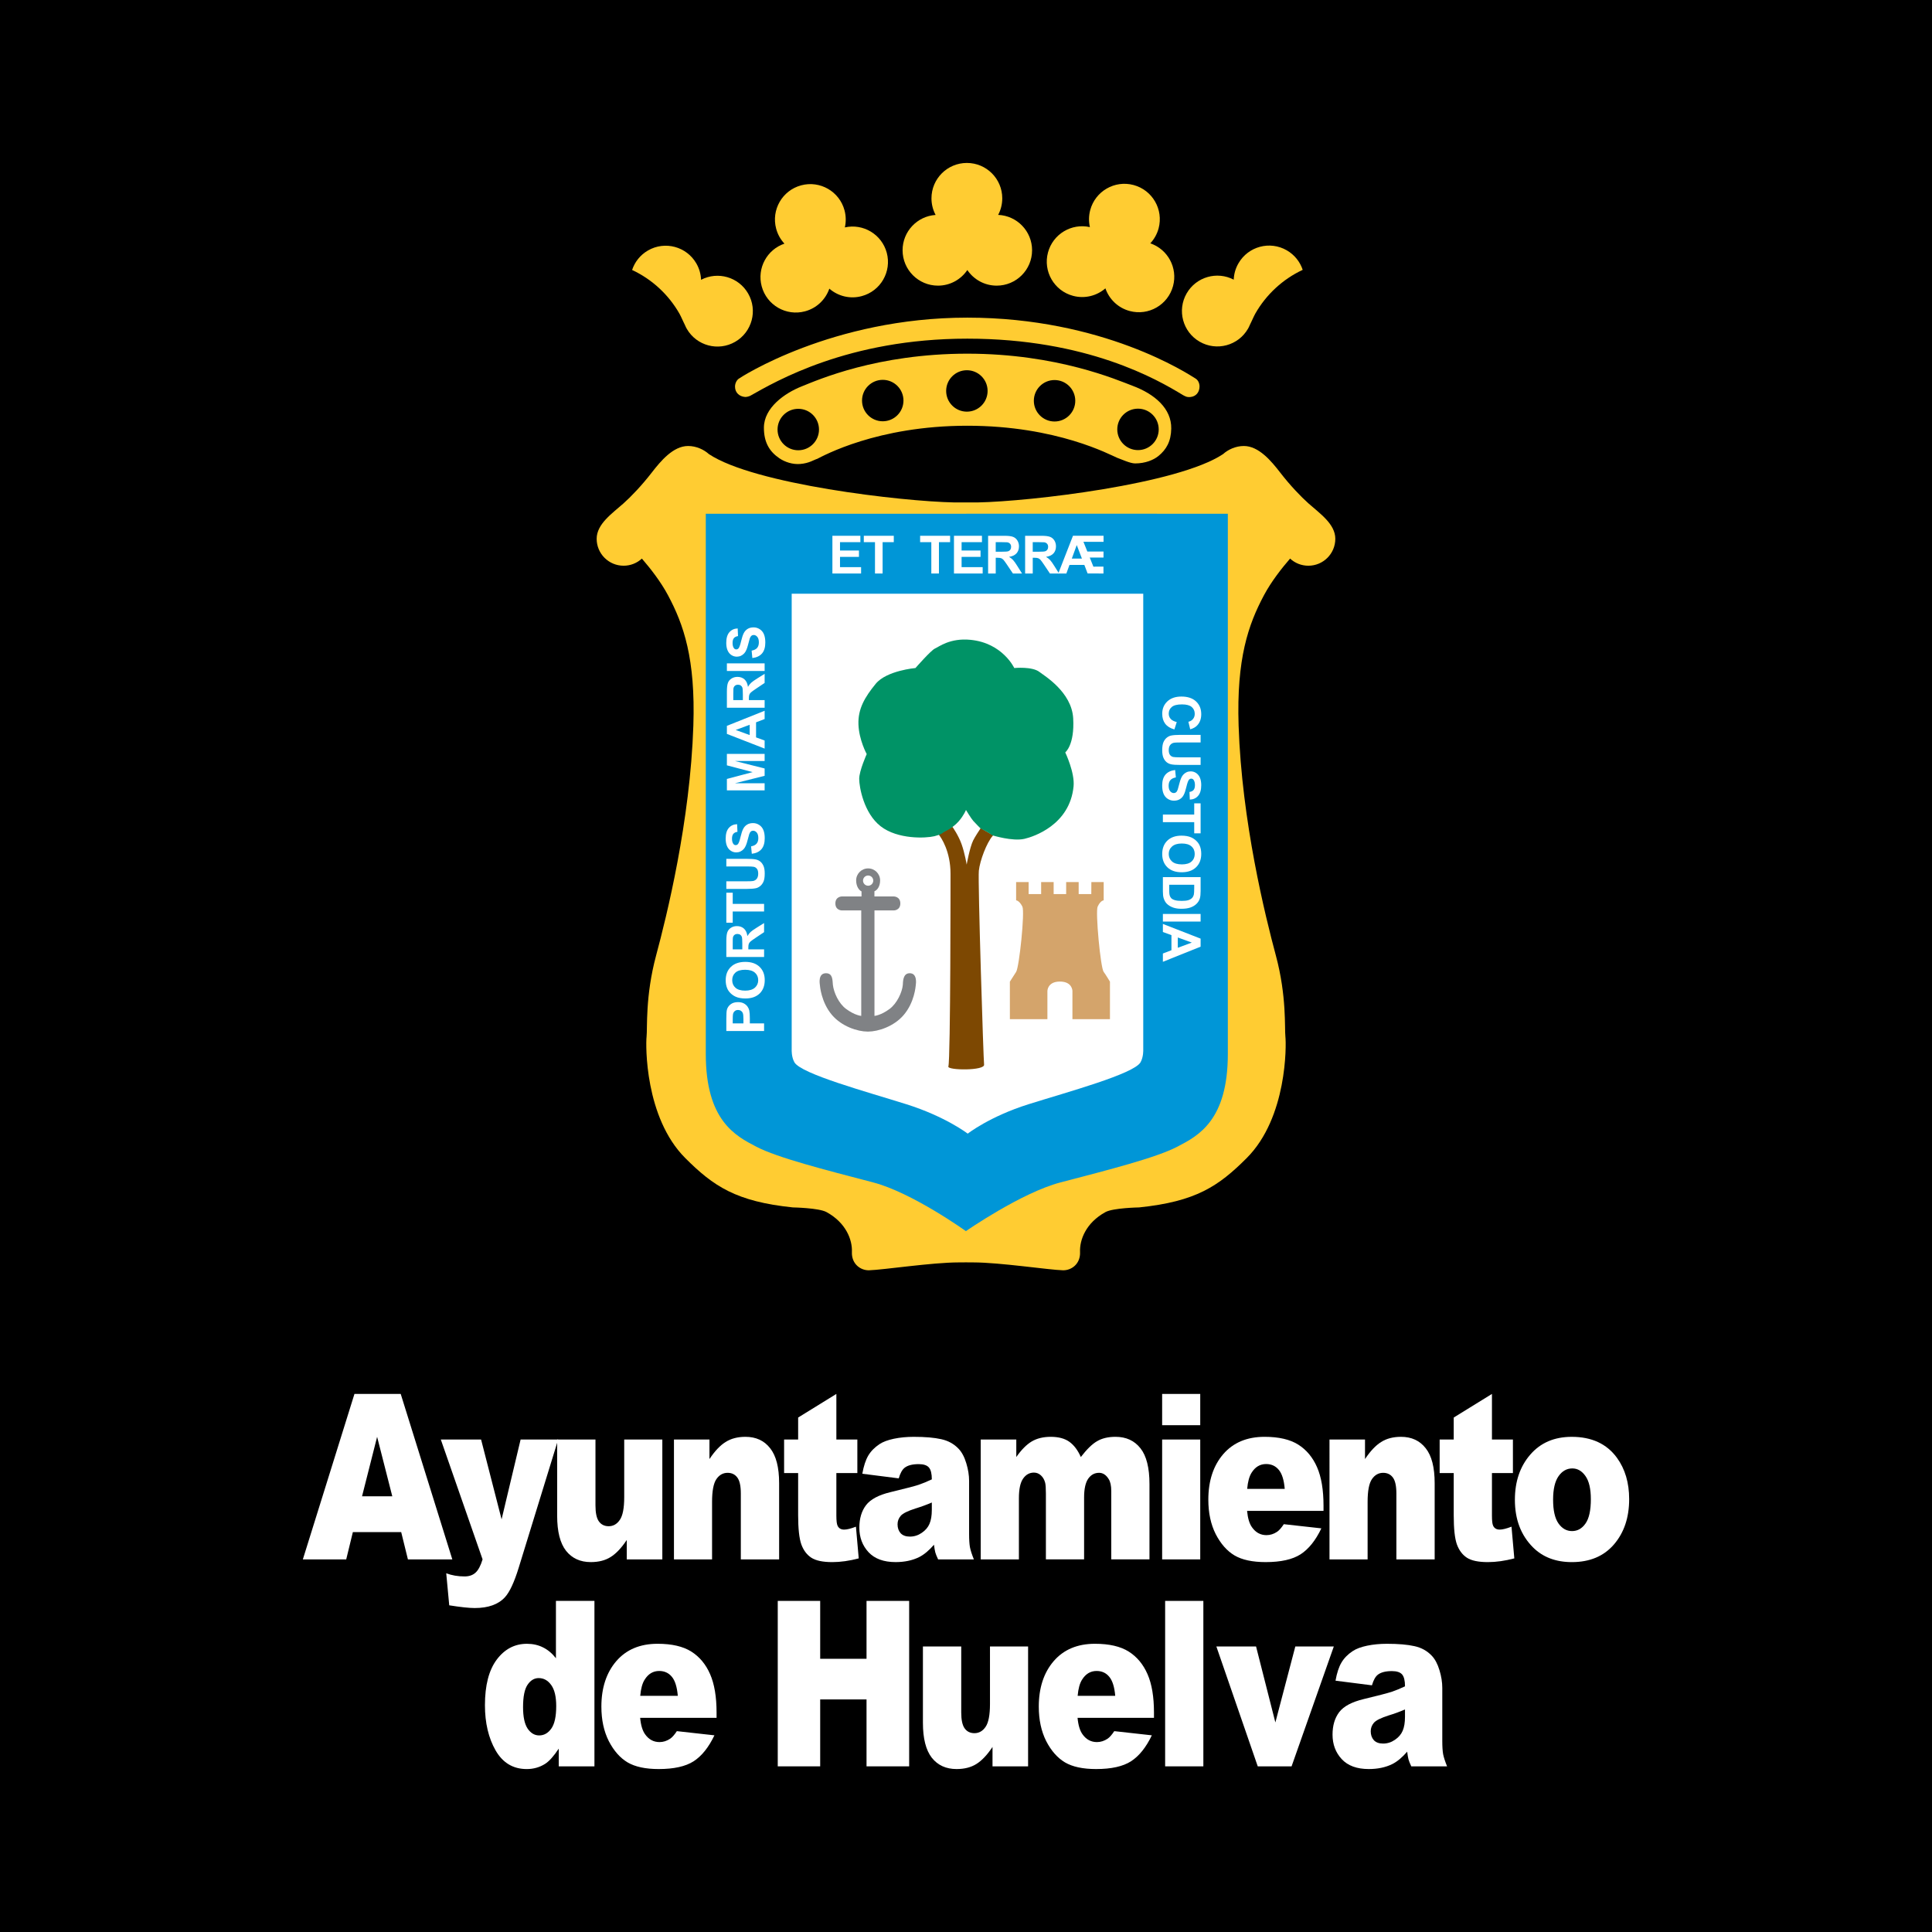 <?xml version="1.0" encoding="utf-8"?>
<!-- Generator: Adobe Illustrator 13.0.0, SVG Export Plug-In . SVG Version: 6.00 Build 14948)  -->
<!DOCTYPE svg PUBLIC "-//W3C//DTD SVG 1.0//EN" "http://www.w3.org/TR/2001/REC-SVG-20010904/DTD/svg10.dtd">
<svg version="1.0" id="Layer_1" xmlns="http://www.w3.org/2000/svg" xmlns:xlink="http://www.w3.org/1999/xlink" x="0px" y="0px"
	 width="192.756px" height="192.756px" viewBox="0 0 192.756 192.756" enable-background="new 0 0 192.756 192.756"
	 xml:space="preserve">
<g>
	<polygon fill-rule="evenodd" clip-rule="evenodd" points="0,0 192.756,0 192.756,192.756 0,192.756 0,0 	"/>
	<path fill-rule="evenodd" clip-rule="evenodd" fill="#FFCC32" d="M96.362,50.126l-1.15,0.002
		c-5.276-0.103-19.971-1.812-24.484-4.822c-0.481-0.436-1.241-0.809-2.076-0.809c-1.484,0-2.73,1.493-3.639,2.668
		c-0.999,1.292-2.075,2.407-2.809,3.061c-1.108,0.988-2.675,2.044-2.675,3.528c0,1.485,1.203,2.688,2.687,2.688
		c0.705,0,1.346-0.27,1.825-0.713c0.866,1.003,1.881,2.301,2.608,3.664c1.557,2.913,2.747,6.317,2.527,12.998
		c-0.314,9.572-2.667,19.034-3.717,22.939c-1.096,4.083-0.857,7.269-0.95,8.092c-0.094,0.824-0.191,8.067,3.862,12.121
		c2.814,2.814,5.071,4.334,10.73,4.921c0.028,0.002,2.591,0.046,3.36,0.466c1.954,1.069,2.585,2.774,2.534,3.979
		c-0.051,1.205,0.875,1.851,1.713,1.827c1.415-0.04,6.298-0.785,8.937-0.785c0.09,0,0.42-0.003,0.73-0.005
		c0.311,0.002,0.641,0.005,0.731,0.005c2.638,0,7.522,0.745,8.937,0.785c0.84,0.023,1.766-0.622,1.713-1.827
		c-0.049-1.204,0.58-2.909,2.537-3.979c0.768-0.42,3.332-0.464,3.359-0.466c5.658-0.587,7.914-2.106,10.729-4.921
		c4.055-4.054,3.957-11.297,3.863-12.121c-0.094-0.823,0.146-4.009-0.951-8.092c-1.049-3.906-3.402-13.367-3.717-22.939
		c-0.219-6.681,0.973-10.085,2.527-12.998c0.727-1.363,1.742-2.661,2.609-3.664c0.479,0.443,1.119,0.713,1.824,0.713
		c1.484,0,2.688-1.202,2.688-2.688c0-1.484-1.568-2.54-2.676-3.528c-0.734-0.654-1.811-1.769-2.809-3.061
		c-0.908-1.175-2.154-2.668-3.639-2.668c-0.836,0-1.594,0.373-2.076,0.809c-4.512,3.01-19.207,4.719-24.484,4.822L96.4,50.126
		H96.362L96.362,50.126z"/>
	<path fill-rule="evenodd" clip-rule="evenodd" fill="#FFCC32" d="M77.576,42.856c0,1.141,0.926,2.067,2.067,2.067
		c1.143,0,2.068-0.926,2.068-2.067c0-1.143-0.925-2.068-2.068-2.068C78.501,40.788,77.576,41.714,77.576,42.856L77.576,42.856z
		 M86.005,39.964c0,1.142,0.926,2.067,2.067,2.067c1.142,0,2.067-0.926,2.067-2.067c0-1.142-0.925-2.067-2.067-2.067
		C86.931,37.897,86.005,38.822,86.005,39.964L86.005,39.964L86.005,39.964z M94.398,39.004c0,1.142,0.926,2.067,2.067,2.067
		c1.143,0,2.068-0.926,2.068-2.067c0-1.142-0.925-2.066-2.068-2.066C95.324,36.938,94.398,37.862,94.398,39.004L94.398,39.004
		L94.398,39.004z M111.471,42.84c0,1.141,0.926,2.067,2.068,2.067c1.141,0,2.066-0.926,2.066-2.067c0-1.142-0.926-2.067-2.066-2.067
		C112.396,40.773,111.471,41.699,111.471,42.84L111.471,42.84L111.471,42.84z M103.146,39.986c0,1.141,0.926,2.067,2.066,2.067
		c1.143,0,2.068-0.926,2.068-2.067c0-1.143-0.926-2.069-2.068-2.069C104.072,37.917,103.146,38.843,103.146,39.986L103.146,39.986
		L103.146,39.986z M76.215,42.675c0.001-1.998,2.073-3.447,3.754-4.119c1.65-0.658,7.535-3.27,16.539-3.27
		c9,0,14.98,2.639,16.484,3.202c2.227,0.833,3.898,2.278,3.863,4.275c-0.02,1.261-0.479,2.084-1.281,2.735
		c-0.5,0.404-1.318,0.738-2.322,0.738c-0.492,0-1.318-0.393-1.799-0.564c-0.65-0.264-5.98-3.196-14.945-3.196
		c-9.003,0-14.398,3.022-14.983,3.308c-0.297,0.078-0.784,0.438-1.693,0.508c-0.75,0.058-1.507-0.185-2.085-0.576
		C76.784,45.055,76.214,44.153,76.215,42.675L76.215,42.675L76.215,42.675z"/>
	<path fill-rule="evenodd" clip-rule="evenodd" fill="#FFCC32" d="M63.065,26.935c0.263-0.792,0.806-1.496,1.585-1.946
		c1.688-0.975,3.849-0.396,4.824,1.293c0.298,0.516,0.451,1.077,0.471,1.634c1.668-0.874,3.745-0.282,4.694,1.364
		c0.976,1.688,0.396,3.849-1.292,4.823c-1.688,0.976-3.849,0.397-4.823-1.292c-0.03-0.05-0.057-0.101-0.083-0.152
		c-0.065-0.166-0.172-0.358-0.245-0.52c-0.262-0.565-0.335-0.724-0.405-0.84C66.709,29.399,65.056,27.866,63.065,26.935
		L63.065,26.935z"/>
	<path fill-rule="evenodd" clip-rule="evenodd" fill="#FFCC32" d="M129.971,26.922c-0.262-0.792-0.807-1.495-1.586-1.946
		c-1.689-0.975-3.85-0.396-4.822,1.293c-0.301,0.516-0.453,1.077-0.473,1.634c-1.668-0.874-3.744-0.282-4.695,1.364
		c-0.975,1.689-0.396,3.849,1.293,4.823c1.689,0.976,3.85,0.397,4.824-1.292c0.029-0.049,0.057-0.101,0.082-0.152
		c0.066-0.166,0.172-0.358,0.244-0.52c0.264-0.565,0.336-0.723,0.406-0.84C126.326,29.387,127.98,27.854,129.971,26.922
		L129.971,26.922z"/>
	<path fill-rule="evenodd" clip-rule="evenodd" fill="#FFCC32" d="M84.291,22.688c1.837-0.412,3.688,0.696,4.182,2.532
		c0.504,1.883-0.614,3.819-2.498,4.324c-1.178,0.317-2.375-0.002-3.232-0.746c-0.37,1.072-1.248,1.946-2.425,2.262
		c-1.884,0.506-3.821-0.612-4.325-2.496c-0.484-1.807,0.525-3.662,2.27-4.256c-0.382-0.409-0.672-0.915-0.826-1.494
		c-0.504-1.884,0.612-3.82,2.496-4.324c1.884-0.505,3.821,0.612,4.326,2.497C84.413,21.563,84.415,22.146,84.291,22.688
		L84.291,22.688z"/>
	<path fill-rule="evenodd" clip-rule="evenodd" fill="#FFCC32" d="M99.586,21.44c1.883,0.078,3.385,1.627,3.385,3.528
		c0,1.95-1.58,3.531-3.531,3.531c-1.219,0-2.294-0.618-2.929-1.558c-0.634,0.939-1.708,1.558-2.928,1.558
		c-1.951,0-3.532-1.581-3.532-3.531c0-1.871,1.456-3.402,3.295-3.523c-0.263-0.495-0.413-1.059-0.413-1.657
		c0-1.95,1.583-3.531,3.532-3.531c1.951,0,3.531,1.581,3.531,3.531C99.996,20.385,99.848,20.947,99.586,21.44L99.586,21.44z"/>
	<path fill-rule="evenodd" clip-rule="evenodd" fill="#FFCC32" d="M110.287,28.769c-0.857,0.743-2.055,1.062-3.232,0.746
		c-1.885-0.505-3.002-2.44-2.498-4.324c0.494-1.836,2.344-2.945,4.182-2.532c-0.123-0.544-0.121-1.125,0.033-1.702
		c0.504-1.884,2.441-3.002,4.324-2.498c1.885,0.506,3.002,2.442,2.498,4.326c-0.156,0.577-0.445,1.083-0.828,1.492
		c1.746,0.594,2.756,2.45,2.271,4.256c-0.506,1.884-2.441,3.002-4.326,2.497C111.535,30.715,110.656,29.84,110.287,28.769
		L110.287,28.769z"/>
	<path fill-rule="evenodd" clip-rule="evenodd" fill="#FFCC32" d="M73.333,38.576c0-0.299,0.133-0.609,0.359-0.783
		c0.16-0.122,9.311-6.102,22.816-6.102c13.546,0,22.039,5.616,22.792,6.091c0.209,0.131,0.377,0.423,0.377,0.776
		c0,0.55-0.334,1-0.912,1.052c-0.371,0.034-0.523-0.077-0.76-0.203c-2.531-1.544-9.551-5.619-21.498-5.619
		c-11.907,0-19.171,4.303-21.655,5.699c-0.162,0.08-0.398,0.127-0.518,0.118C73.752,39.561,73.333,39.161,73.333,38.576
		L73.333,38.576z"/>
	<path fill-rule="evenodd" clip-rule="evenodd" fill="#0096D7" d="M96.656,51.253l25.846,0.003v53.889
		c0,6.641-2.943,8.173-5.037,9.26c-2.119,1.104-6.811,2.297-11.672,3.568c-3.898,1.022-9.425,4.858-9.425,4.858
		s-5.343-3.836-9.243-4.858c-4.86-1.271-9.552-2.464-11.671-3.568c-2.094-1.087-5.038-2.619-5.038-9.26V51.256h25.901L96.656,51.253
		L96.656,51.253z"/>
	<polygon fill-rule="evenodd" clip-rule="evenodd" fill="#FFFFFF" points="76.287,78.853 72.522,78.853 72.522,77.716 75.09,77.033 
		72.522,76.358 72.522,75.217 76.287,75.217 76.287,75.924 73.324,75.924 76.287,76.671 76.287,77.403 73.324,78.147 76.287,78.147 
		76.287,78.853 	"/>
	<path fill-rule="evenodd" clip-rule="evenodd" fill="#FFFFFF" d="M76.287,70.911v0.827l-0.855,0.328v1.504l0.855,0.311v0.806
		l-3.765-1.466v-0.803L76.287,70.911L76.287,70.911z M74.797,72.311L73.4,72.829l1.397,0.508V72.311L74.797,72.311L74.797,72.311z"
		/>
	<path fill-rule="evenodd" clip-rule="evenodd" fill="#FFFFFF" d="M76.287,70.61h-3.765v-1.599c0-0.402,0.034-0.694,0.102-0.876
		c0.067-0.182,0.187-0.329,0.359-0.438c0.173-0.109,0.372-0.165,0.594-0.165c0.282,0,0.516,0.084,0.701,0.25
		c0.183,0.166,0.299,0.414,0.347,0.745c0.096-0.165,0.202-0.299,0.317-0.406c0.115-0.108,0.318-0.251,0.611-0.434l0.734-0.459v0.908
		l-0.819,0.55c-0.293,0.195-0.477,0.329-0.552,0.4c-0.078,0.072-0.13,0.149-0.157,0.23c-0.03,0.08-0.043,0.208-0.043,0.382v0.154
		h1.571V70.61L76.287,70.61z M74.115,69.851v-0.562c0-0.365-0.017-0.592-0.046-0.683c-0.032-0.091-0.085-0.162-0.16-0.213
		c-0.075-0.052-0.168-0.078-0.282-0.078c-0.126,0-0.229,0.035-0.306,0.104c-0.079,0.067-0.128,0.161-0.149,0.285
		c-0.008,0.062-0.012,0.246-0.012,0.555v0.593H74.115L74.115,69.851L74.115,69.851z"/>
	<polygon fill-rule="evenodd" clip-rule="evenodd" fill="#FFFFFF" points="76.287,66.944 72.522,66.944 72.522,66.184 
		76.287,66.184 76.287,66.944 	"/>
	<path fill-rule="evenodd" clip-rule="evenodd" fill="#FFFFFF" d="M75.062,65.653l-0.071-0.739c0.248-0.045,0.43-0.134,0.546-0.27
		c0.117-0.137,0.175-0.32,0.175-0.552c0-0.245-0.051-0.428-0.154-0.552c-0.104-0.124-0.226-0.187-0.364-0.187
		c-0.089,0-0.165,0.026-0.226,0.079c-0.064,0.053-0.119,0.143-0.165,0.273c-0.03,0.089-0.086,0.292-0.165,0.608
		c-0.101,0.407-0.225,0.693-0.373,0.857c-0.207,0.231-0.459,0.347-0.757,0.347c-0.191,0-0.371-0.054-0.537-0.162
		c-0.168-0.109-0.294-0.266-0.382-0.47c-0.087-0.206-0.131-0.452-0.131-0.741c0-0.474,0.104-0.828,0.311-1.066
		c0.208-0.24,0.483-0.366,0.831-0.378l0.032,0.761c-0.192,0.033-0.332,0.103-0.416,0.21c-0.085,0.107-0.128,0.267-0.128,0.48
		c0,0.222,0.045,0.395,0.136,0.519c0.058,0.081,0.136,0.121,0.234,0.121c0.09,0,0.165-0.037,0.229-0.112
		c0.08-0.097,0.165-0.329,0.251-0.698c0.087-0.371,0.178-0.643,0.271-0.819c0.093-0.179,0.221-0.316,0.383-0.417
		c0.162-0.101,0.361-0.151,0.6-0.151c0.215,0,0.418,0.06,0.605,0.18c0.188,0.119,0.33,0.289,0.421,0.508
		c0.09,0.22,0.137,0.492,0.137,0.819c0,0.476-0.11,0.841-0.33,1.096C75.805,65.451,75.483,65.603,75.062,65.653L75.062,65.653z"/>
	<path fill-rule="evenodd" clip-rule="evenodd" fill="#FFFFFF" d="M76.233,102.867h-3.767v-1.221c0-0.461,0.02-0.763,0.057-0.903
		c0.057-0.216,0.18-0.396,0.37-0.542c0.188-0.146,0.433-0.218,0.732-0.218c0.231,0,0.426,0.042,0.583,0.125
		c0.158,0.085,0.282,0.191,0.373,0.321c0.089,0.129,0.148,0.259,0.177,0.394c0.036,0.181,0.054,0.442,0.054,0.788v0.495h1.421
		V102.867L76.233,102.867z M73.104,102.106h1.068v-0.416c0-0.3-0.02-0.5-0.059-0.601c-0.039-0.101-0.101-0.18-0.186-0.236
		c-0.083-0.059-0.181-0.088-0.292-0.088c-0.137,0-0.249,0.041-0.338,0.121s-0.145,0.183-0.167,0.306
		c-0.017,0.091-0.025,0.273-0.025,0.547V102.106L73.104,102.106L73.104,102.106z"/>
	<path fill-rule="evenodd" clip-rule="evenodd" fill="#FFFFFF" d="M74.373,99.618c-0.384,0-0.706-0.057-0.966-0.172
		c-0.191-0.086-0.364-0.202-0.516-0.35c-0.152-0.148-0.266-0.312-0.338-0.488c-0.1-0.233-0.15-0.504-0.15-0.811
		c0-0.555,0.172-0.998,0.516-1.329c0.345-0.334,0.824-0.501,1.437-0.501c0.607,0,1.084,0.165,1.428,0.496s0.514,0.771,0.514,1.324
		c0,0.561-0.17,1.005-0.51,1.336C75.443,99.453,74.972,99.618,74.373,99.618L74.373,99.618z M74.348,98.835
		c0.425,0,0.749-0.099,0.969-0.295c0.219-0.197,0.33-0.446,0.33-0.75c0-0.303-0.109-0.551-0.326-0.745
		c-0.22-0.194-0.548-0.292-0.984-0.292c-0.432,0-0.754,0.095-0.966,0.285c-0.212,0.188-0.318,0.438-0.319,0.752
		c0,0.312,0.108,0.565,0.324,0.757C73.59,98.74,73.914,98.835,74.348,98.835L74.348,98.835L74.348,98.835z"/>
	<path fill-rule="evenodd" clip-rule="evenodd" fill="#FFFFFF" d="M76.233,95.477h-3.767v-1.599c0-0.403,0.035-0.694,0.103-0.876
		c0.067-0.184,0.187-0.33,0.36-0.439c0.173-0.11,0.371-0.165,0.594-0.165c0.282,0,0.516,0.084,0.701,0.249
		c0.184,0.166,0.299,0.415,0.347,0.745c0.097-0.165,0.202-0.3,0.315-0.406c0.116-0.108,0.319-0.253,0.613-0.434l0.734-0.459v0.908
		l-0.82,0.549c-0.292,0.195-0.477,0.329-0.552,0.4c-0.077,0.072-0.128,0.149-0.156,0.229c-0.03,0.082-0.043,0.209-0.043,0.383v0.154
		h1.572V95.477L76.233,95.477z M74.06,94.717v-0.562c0-0.364-0.016-0.593-0.046-0.683c-0.031-0.09-0.085-0.161-0.16-0.213
		c-0.075-0.051-0.169-0.077-0.282-0.077c-0.127,0-0.229,0.035-0.306,0.104c-0.079,0.066-0.128,0.161-0.148,0.284
		c-0.01,0.062-0.013,0.248-0.013,0.556v0.592H74.06L74.06,94.717L74.06,94.717z"/>
	<polygon fill-rule="evenodd" clip-rule="evenodd" fill="#FFFFFF" points="76.233,90.94 73.104,90.94 73.104,92.058 72.466,92.058 
		72.466,89.066 73.104,89.066 73.104,90.181 76.233,90.181 76.233,90.94 	"/>
	<path fill-rule="evenodd" clip-rule="evenodd" fill="#FFFFFF" d="M72.466,88.686v-0.76h2.041c0.323,0,0.533-0.009,0.628-0.028
		c0.154-0.033,0.278-0.11,0.373-0.231c0.092-0.124,0.139-0.291,0.139-0.503c0-0.216-0.044-0.378-0.131-0.488
		c-0.089-0.109-0.197-0.175-0.326-0.197s-0.342-0.034-0.641-0.034h-2.083v-0.76h1.979c0.451,0,0.771,0.02,0.958,0.062
		c0.187,0.041,0.343,0.117,0.472,0.229c0.129,0.109,0.231,0.257,0.309,0.442c0.075,0.184,0.112,0.425,0.112,0.724
		c0,0.359-0.041,0.632-0.123,0.819c-0.083,0.185-0.192,0.33-0.324,0.438c-0.133,0.108-0.272,0.18-0.418,0.214
		c-0.216,0.05-0.535,0.074-0.956,0.074H72.466L72.466,88.686z"/>
	<path fill-rule="evenodd" clip-rule="evenodd" fill="#FFFFFF" d="M75.008,85.182l-0.072-0.741c0.248-0.044,0.43-0.133,0.546-0.269
		c0.117-0.136,0.176-0.321,0.176-0.552c0-0.245-0.051-0.429-0.154-0.552c-0.105-0.125-0.227-0.187-0.366-0.187
		c-0.088,0-0.164,0.025-0.225,0.079c-0.064,0.051-0.118,0.143-0.165,0.272c-0.032,0.09-0.086,0.292-0.165,0.608
		c-0.101,0.408-0.226,0.694-0.373,0.858c-0.208,0.231-0.459,0.346-0.758,0.346c-0.191,0-0.371-0.053-0.537-0.161
		c-0.168-0.108-0.294-0.265-0.383-0.469c-0.087-0.206-0.131-0.453-0.131-0.743c0-0.472,0.104-0.827,0.311-1.064
		c0.208-0.24,0.484-0.366,0.83-0.378l0.033,0.761c-0.193,0.032-0.331,0.102-0.416,0.21c-0.085,0.106-0.128,0.267-0.128,0.479
		c0,0.221,0.045,0.394,0.136,0.519c0.058,0.08,0.136,0.121,0.234,0.121c0.088,0,0.165-0.037,0.229-0.112
		c0.08-0.097,0.164-0.329,0.251-0.699c0.087-0.37,0.178-0.644,0.272-0.819c0.092-0.178,0.22-0.316,0.382-0.416
		c0.162-0.102,0.361-0.152,0.599-0.152c0.217,0,0.419,0.06,0.607,0.18c0.188,0.12,0.328,0.29,0.42,0.509
		c0.091,0.218,0.136,0.492,0.136,0.819c0,0.476-0.109,0.841-0.328,1.096C75.75,84.979,75.429,85.132,75.008,85.182L75.008,85.182z"
		/>
	<path fill-rule="evenodd" clip-rule="evenodd" fill="#FFFFFF" d="M117.404,72.038l-0.234,0.736
		c-0.41-0.112-0.715-0.301-0.916-0.565c-0.199-0.262-0.299-0.595-0.299-0.999c0-0.5,0.172-0.912,0.512-1.233
		c0.344-0.322,0.811-0.482,1.402-0.482c0.625,0,1.113,0.161,1.459,0.484c0.346,0.324,0.52,0.75,0.52,1.277
		c0,0.461-0.135,0.834-0.408,1.122c-0.16,0.172-0.391,0.301-0.693,0.385l-0.18-0.751c0.197-0.045,0.35-0.139,0.463-0.281
		c0.113-0.14,0.17-0.311,0.17-0.513c0-0.279-0.1-0.506-0.301-0.68c-0.199-0.173-0.523-0.26-0.973-0.26
		c-0.477,0-0.816,0.086-1.016,0.256c-0.203,0.172-0.305,0.394-0.305,0.668c0,0.202,0.064,0.375,0.193,0.522
		C116.928,71.87,117.129,71.974,117.404,72.038L117.404,72.038z"/>
	<path fill-rule="evenodd" clip-rule="evenodd" fill="#FFFFFF" d="M119.785,73.317v0.76h-2.039c-0.324,0-0.535,0.009-0.629,0.029
		c-0.154,0.032-0.279,0.109-0.373,0.231c-0.092,0.123-0.139,0.291-0.139,0.503c0,0.215,0.045,0.378,0.131,0.488
		c0.09,0.109,0.199,0.175,0.326,0.198c0.129,0.021,0.342,0.033,0.641,0.033h2.082v0.76h-1.979c-0.451,0-0.77-0.02-0.957-0.062
		c-0.186-0.041-0.344-0.117-0.473-0.228c-0.127-0.11-0.23-0.257-0.307-0.442c-0.076-0.185-0.115-0.426-0.115-0.724
		c0-0.359,0.043-0.634,0.125-0.82c0.084-0.184,0.191-0.331,0.322-0.438c0.135-0.108,0.273-0.18,0.42-0.213
		c0.215-0.05,0.533-0.074,0.955-0.074H119.785L119.785,73.317z"/>
	<path fill-rule="evenodd" clip-rule="evenodd" fill="#FFFFFF" d="M117.244,76.823l0.072,0.74c-0.248,0.045-0.43,0.134-0.547,0.27
		c-0.115,0.137-0.174,0.321-0.174,0.552c0,0.245,0.051,0.429,0.154,0.552c0.104,0.125,0.227,0.188,0.365,0.188
		c0.088,0,0.164-0.027,0.225-0.081c0.064-0.051,0.117-0.141,0.164-0.272c0.031-0.089,0.086-0.291,0.166-0.609
		c0.1-0.407,0.225-0.692,0.371-0.857c0.207-0.231,0.459-0.347,0.758-0.347c0.191,0,0.371,0.053,0.535,0.161
		c0.168,0.111,0.297,0.267,0.383,0.471c0.088,0.205,0.131,0.452,0.131,0.742c0,0.472-0.104,0.827-0.311,1.066
		c-0.205,0.239-0.482,0.366-0.828,0.377l-0.035-0.76c0.195-0.033,0.334-0.104,0.418-0.211c0.084-0.106,0.129-0.267,0.129-0.48
		c0-0.222-0.047-0.394-0.137-0.519c-0.059-0.081-0.137-0.121-0.234-0.121c-0.088,0-0.166,0.037-0.229,0.113
		c-0.08,0.096-0.164,0.328-0.252,0.698c-0.086,0.37-0.176,0.644-0.271,0.82c-0.092,0.177-0.219,0.316-0.383,0.415
		c-0.16,0.103-0.359,0.152-0.598,0.152c-0.217,0-0.418-0.06-0.607-0.18c-0.188-0.12-0.328-0.289-0.42-0.508
		c-0.092-0.22-0.137-0.493-0.137-0.82c0-0.476,0.109-0.841,0.33-1.096C116.504,77.026,116.824,76.873,117.244,76.823L117.244,76.823
		z"/>
	<polygon fill-rule="evenodd" clip-rule="evenodd" fill="#FFFFFF" points="116.021,81.268 119.148,81.268 119.148,80.149 
		119.785,80.149 119.785,83.142 119.148,83.142 119.148,82.027 116.021,82.027 116.021,81.268 	"/>
	<path fill-rule="evenodd" clip-rule="evenodd" fill="#FFFFFF" d="M117.879,83.373c0.385,0,0.705,0.058,0.967,0.173
		c0.191,0.086,0.363,0.202,0.514,0.349c0.154,0.148,0.266,0.312,0.34,0.488c0.1,0.234,0.148,0.504,0.148,0.812
		c0,0.554-0.17,0.997-0.516,1.331c-0.344,0.334-0.822,0.5-1.434,0.5c-0.609,0-1.084-0.165-1.43-0.496
		c-0.342-0.331-0.514-0.772-0.514-1.326c0-0.559,0.172-1.004,0.512-1.335C116.811,83.539,117.281,83.373,117.879,83.373
		L117.879,83.373z M117.904,84.157c-0.426,0-0.748,0.099-0.969,0.296c-0.221,0.196-0.33,0.447-0.33,0.749
		c0,0.303,0.109,0.552,0.326,0.745c0.219,0.196,0.547,0.293,0.984,0.293c0.43,0,0.752-0.095,0.965-0.285
		c0.211-0.188,0.318-0.439,0.318-0.753c0-0.313-0.107-0.566-0.324-0.757C118.662,84.253,118.338,84.157,117.904,84.157
		L117.904,84.157L117.904,84.157z"/>
	<path fill-rule="evenodd" clip-rule="evenodd" fill="#FFFFFF" d="M119.785,87.512v1.39c0,0.313-0.025,0.552-0.072,0.717
		c-0.064,0.22-0.182,0.409-0.348,0.567c-0.164,0.158-0.369,0.277-0.609,0.36c-0.24,0.082-0.537,0.123-0.889,0.123
		c-0.311,0-0.578-0.038-0.801-0.115c-0.275-0.094-0.496-0.229-0.666-0.403c-0.127-0.132-0.229-0.31-0.301-0.534
		c-0.053-0.168-0.078-0.392-0.078-0.674v-1.43H119.785L119.785,87.512z M119.148,88.271h-2.494v0.568
		c0,0.212,0.012,0.365,0.035,0.459c0.031,0.124,0.084,0.226,0.158,0.307c0.074,0.082,0.193,0.148,0.361,0.201
		c0.17,0.051,0.4,0.077,0.691,0.077s0.514-0.026,0.67-0.077c0.156-0.052,0.277-0.125,0.365-0.217
		c0.086-0.092,0.145-0.209,0.178-0.352c0.021-0.105,0.035-0.314,0.035-0.624V88.271L119.148,88.271L119.148,88.271z"/>
	<polygon fill-rule="evenodd" clip-rule="evenodd" fill="#FFFFFF" points="116.021,91.185 119.785,91.185 119.785,91.945 
		116.021,91.945 116.021,91.185 	"/>
	<path fill-rule="evenodd" clip-rule="evenodd" fill="#FFFFFF" d="M116.021,95.959v-0.827l0.854-0.328v-1.506l-0.854-0.311v-0.806
		l3.764,1.466v0.804L116.021,95.959L116.021,95.959z M117.51,94.561l1.396-0.52l-1.396-0.508V94.561L117.51,94.561L117.51,94.561z"
		/>
	<polygon fill-rule="evenodd" clip-rule="evenodd" fill="#FFFFFF" points="83.049,57.219 83.049,53.455 85.84,53.455 85.84,54.091 
		83.808,54.091 83.808,54.925 85.698,54.925 85.698,55.56 83.808,55.56 83.808,56.584 85.911,56.584 85.911,57.219 83.049,57.219 	
		"/>
	<polygon fill-rule="evenodd" clip-rule="evenodd" fill="#FFFFFF" points="87.298,57.219 87.298,54.091 86.182,54.091 
		86.182,53.455 89.173,53.455 89.173,54.091 88.058,54.091 88.058,57.219 87.298,57.219 	"/>
	<polygon fill-rule="evenodd" clip-rule="evenodd" fill="#FFFFFF" points="92.918,57.219 92.918,54.091 91.801,54.091 
		91.801,53.455 94.793,53.455 94.793,54.091 93.678,54.091 93.678,57.219 92.918,57.219 	"/>
	<polygon fill-rule="evenodd" clip-rule="evenodd" fill="#FFFFFF" points="95.178,57.219 95.178,53.455 97.97,53.455 97.97,54.091 
		95.939,54.091 95.939,54.925 97.829,54.925 97.829,55.56 95.939,55.56 95.939,56.584 98.041,56.584 98.041,57.219 95.178,57.219 	
		"/>
	<path fill-rule="evenodd" clip-rule="evenodd" fill="#FFFFFF" d="M98.584,57.219v-3.764h1.6c0.402,0,0.695,0.034,0.875,0.102
		c0.184,0.067,0.33,0.187,0.439,0.359s0.166,0.371,0.166,0.593c0,0.283-0.084,0.518-0.25,0.702
		c-0.168,0.183-0.414,0.299-0.744,0.347c0.164,0.095,0.299,0.201,0.404,0.315c0.109,0.115,0.252,0.319,0.434,0.612l0.461,0.734
		h-0.91l-0.549-0.819c-0.195-0.292-0.328-0.476-0.4-0.552c-0.072-0.077-0.148-0.128-0.229-0.157
		c-0.08-0.029-0.209-0.044-0.383-0.044h-0.154v1.572H98.584L98.584,57.219z M99.344,55.046h0.562c0.365,0,0.592-0.015,0.684-0.046
		c0.09-0.03,0.16-0.083,0.213-0.159c0.051-0.075,0.076-0.169,0.076-0.282c0-0.128-0.033-0.229-0.102-0.306
		c-0.068-0.079-0.162-0.129-0.285-0.149c-0.062-0.009-0.248-0.013-0.555-0.013h-0.594V55.046L99.344,55.046L99.344,55.046z"/>
	<path fill-rule="evenodd" clip-rule="evenodd" fill="#FFFFFF" d="M102.277,57.219v-3.764h1.6c0.402,0,0.693,0.034,0.875,0.102
		c0.184,0.067,0.33,0.187,0.439,0.359s0.164,0.371,0.164,0.593c0,0.283-0.082,0.518-0.248,0.702
		c-0.168,0.183-0.416,0.299-0.746,0.347c0.164,0.095,0.301,0.201,0.406,0.315c0.107,0.115,0.252,0.319,0.434,0.612l0.461,0.734
		h-0.91l-0.549-0.819c-0.195-0.292-0.328-0.476-0.4-0.552c-0.072-0.077-0.148-0.128-0.229-0.157
		c-0.08-0.029-0.209-0.044-0.383-0.044h-0.154v1.572H102.277L102.277,57.219z M103.037,55.046h0.562
		c0.363,0,0.592-0.015,0.682-0.046c0.092-0.03,0.162-0.083,0.215-0.159c0.051-0.075,0.076-0.169,0.076-0.282
		c0-0.128-0.033-0.229-0.102-0.306c-0.068-0.079-0.162-0.129-0.285-0.149c-0.062-0.009-0.248-0.013-0.557-0.013h-0.592V55.046
		L103.037,55.046L103.037,55.046z"/>
	<path fill-rule="evenodd" clip-rule="evenodd" fill="#FFFFFF" d="M96.55,113.104c0,0-2.212-1.703-6.111-2.931
		c-3.898-1.227-10.511-3.022-11.18-4.188c-0.305-0.535-0.272-1.248-0.272-1.248V59.234H96.5h17.562v45.502
		c0,0,0.033,0.713-0.271,1.248c-0.668,1.166-7.281,2.962-11.182,4.188C98.711,111.4,96.55,113.104,96.55,113.104L96.55,113.104z"/>
	<path fill-rule="evenodd" clip-rule="evenodd" fill="#D4A46B" d="M100.756,101.685h3.744v-2.818c0,0,0-0.937,1.248-0.937
		s1.248,0.937,1.248,0.937v2.818h3.744V97.94c0,0-0.465-0.774-0.625-0.972c-0.312-0.383-0.84-6.002-0.602-6.515
		c0.289-0.625,0.602-0.625,0.602-0.625v-1.826h-1.23l-0.006,1.202h-1.26v-1.202h-1.248v1.202h-1.248v-1.202h-1.248v1.202h-1.248
		v-1.202h-1.248v1.826c0,0,0.311,0.001,0.625,0.625c0.258,0.513-0.312,6.042-0.625,6.515c-0.131,0.198-0.623,0.972-0.623,0.972
		V101.685L100.756,101.685z"/>
	<path fill-rule="evenodd" clip-rule="evenodd" fill="#808285" d="M86.104,87.859c0-0.282,0.229-0.51,0.511-0.51
		s0.51,0.228,0.51,0.51c0,0.282-0.229,0.511-0.51,0.511S86.104,88.141,86.104,87.859L86.104,87.859z M86.613,102.922H86.57
		c-1.008,0-2.578-0.508-3.556-1.65c-1.088-1.269-1.208-2.921-1.215-3.005c-0.008-0.083-0.212-1.168,0.611-1.168
		c0.708,0,0.639,0.742,0.688,1.168c0.091,0.753,0.569,1.841,1.32,2.396c0.886,0.654,1.508,0.692,1.508,0.692V90.834h-1.934
		c0,0-0.646,0-0.646-0.697c0-0.698,0.646-0.698,0.646-0.698h1.962l0.001-0.502c-0.25-0.121-0.537-0.5-0.537-1.1
		c0-0.66,0.535-1.196,1.196-1.196c0.66,0,1.195,0.536,1.195,1.196c0,0.601-0.289,0.979-0.567,1.084c0.004,0,0.005,0.518,0,0.518
		h1.937c0,0,0.647,0,0.647,0.698c0,0.697-0.647,0.697-0.647,0.697h-1.933v10.521c0,0,0.623-0.038,1.508-0.692
		c0.751-0.556,1.257-1.69,1.32-2.396c0.024-0.272-0.019-1.168,0.688-1.168c0.773,0,0.626,1.039,0.608,1.168
		c-0.017,0.129-0.124,1.736-1.213,3.005C89.184,102.41,87.621,102.919,86.613,102.922L86.613,102.922L86.613,102.922z"/>
	<path fill-rule="evenodd" clip-rule="evenodd" fill="#7D4802" d="M95.01,82.482c0.039,0.039,0.609,0.849,0.93,1.75
		c0.315,0.883,0.506,2.03,0.506,2.03s0.297-1.685,0.644-2.404c0.181-0.376,0.625-1.033,0.76-1.241
		c0.015,0.011,0.903,0.56,1.258,0.706l-0.055,0.055c-0.621,0.702-1.286,2.491-1.393,3.489c-0.111,1.029,0.465,19.061,0.522,19.334
		c0.137,0.646-3.7,0.594-3.564,0.202c0.225-0.656,0.216-19.23,0.216-19.23c0-2.245-0.929-3.606-1.178-3.908L95.01,82.482
		L95.01,82.482z"/>
	<path fill-rule="evenodd" clip-rule="evenodd" fill="#009366" d="M94.111,83.041c0.021,0.041-0.279,0.24-0.887,0.388
		c-0.87,0.211-3.666,0.329-5.363-0.993c-1.688-1.315-2.138-3.925-2.138-4.73s0.749-2.471,0.749-2.471s-0.769-1.403-0.825-2.958
		c-0.056-1.554,0.634-2.72,1.719-4.05c1.084-1.329,3.97-1.578,3.97-1.578s1.553-1.777,1.944-1.944
		c0.392-0.168,1.494-1.074,3.557-0.869c3.201,0.318,4.357,2.813,4.357,2.813s1.793-0.177,2.518,0.395
		c0.469,0.368,3.209,1.986,3.361,4.621c0.154,2.67-0.793,3.402-0.793,3.402s0.969,2.015,0.83,3.397
		c-0.381,3.857-4.014,5.02-4.895,5.225c-1.197,0.279-3.168-0.344-3.174-0.339c-0.02,0.02-0.172-0.131-0.191-0.109
		c0.029-0.045-1.032-0.601-1.032-0.601s-0.493-0.491-0.715-0.74c-0.216-0.243-0.727-1.089-0.727-1.089s-0.209,0.537-0.723,1.128
		C95.023,82.661,94.111,83.041,94.111,83.041L94.111,83.041z"/>
	<path fill-rule="evenodd" clip-rule="evenodd" fill="#FFFFFF" d="M59.307,159.722v16.507h-3.561v-1.768
		c-0.498,0.751-0.953,1.258-1.363,1.521c-0.549,0.346-1.158,0.517-1.832,0.517c-1.353,0-2.387-0.618-3.103-1.856
		c-0.709-1.239-1.065-2.744-1.065-4.516c0-1.982,0.392-3.499,1.178-4.55c0.791-1.051,1.793-1.576,3.009-1.576
		c0.592,0,1.128,0.119,1.606,0.359c0.486,0.24,0.917,0.602,1.29,1.081v-5.719H59.307L59.307,159.722z M55.494,170.217
		c0-0.938-0.165-1.637-0.495-2.096c-0.331-0.465-0.747-0.698-1.252-0.698c-0.443,0-0.813,0.223-1.112,0.665
		c-0.299,0.443-0.449,1.186-0.449,2.229c0,0.976,0.153,1.692,0.458,2.15c0.311,0.45,0.695,0.676,1.149,0.676
		c0.486,0,0.891-0.229,1.215-0.688C55.332,171.999,55.494,171.252,55.494,170.217L55.494,170.217L55.494,170.217z"/>
	<path fill-rule="evenodd" clip-rule="evenodd" fill="#FFFFFF" d="M71.492,171.387h-7.624c0.068,0.735,0.233,1.284,0.495,1.645
		c0.368,0.518,0.847,0.776,1.438,0.776c0.375,0,0.729-0.113,1.066-0.338c0.206-0.143,0.426-0.393,0.664-0.754l3.747,0.417
		c-0.573,1.2-1.265,2.064-2.074,2.59c-0.811,0.518-1.972,0.775-3.485,0.775c-1.314,0-2.349-0.221-3.103-0.663
		c-0.754-0.451-1.379-1.16-1.878-2.128C60.245,172.73,60,171.586,60,170.271c0-1.868,0.495-3.381,1.486-4.537
		c0.996-1.156,2.369-1.734,4.12-1.734c1.421,0,2.541,0.259,3.363,0.776c0.823,0.519,1.449,1.27,1.878,2.253
		c0.431,0.983,0.645,2.263,0.645,3.839V171.387L71.492,171.387z M67.624,169.191c-0.075-0.887-0.274-1.52-0.598-1.904
		c-0.318-0.383-0.739-0.574-1.262-0.574c-0.604,0-1.087,0.29-1.447,0.868c-0.231,0.36-0.377,0.896-0.44,1.61H67.624L67.624,169.191
		L67.624,169.191z"/>
	<polygon fill-rule="evenodd" clip-rule="evenodd" fill="#FFFFFF" points="77.597,159.722 81.83,159.722 81.83,165.498 
		86.454,165.498 86.454,159.722 90.707,159.722 90.707,176.229 86.454,176.229 86.454,169.552 81.83,169.552 81.83,176.229 
		77.597,176.229 77.597,159.722 	"/>
	<path fill-rule="evenodd" clip-rule="evenodd" fill="#FFFFFF" d="M102.574,176.229h-3.551v-1.937
		c-0.529,0.796-1.065,1.362-1.608,1.701c-0.535,0.337-1.196,0.505-1.98,0.505c-1.046,0-1.868-0.374-2.467-1.125
		c-0.592-0.759-0.888-1.922-0.888-3.491v-7.611h3.822v6.576c0,0.751,0.115,1.283,0.346,1.599c0.229,0.314,0.553,0.473,0.971,0.473
		c0.455,0,0.825-0.21,1.112-0.63c0.291-0.421,0.438-1.175,0.439-2.265v-5.753h3.803V176.229L102.574,176.229z"/>
	<path fill-rule="evenodd" clip-rule="evenodd" fill="#FFFFFF" d="M115.133,171.387h-7.625c0.068,0.735,0.234,1.284,0.496,1.645
		c0.367,0.518,0.848,0.776,1.439,0.776c0.373,0,0.729-0.113,1.064-0.338c0.207-0.143,0.426-0.393,0.664-0.754l3.748,0.417
		c-0.574,1.2-1.266,2.064-2.076,2.59c-0.809,0.518-1.971,0.775-3.484,0.775c-1.314,0-2.348-0.221-3.104-0.663
		c-0.754-0.451-1.379-1.16-1.877-2.128c-0.492-0.977-0.738-2.121-0.738-3.436c0-1.868,0.494-3.381,1.484-4.537
		c0.996-1.156,2.371-1.734,4.121-1.734c1.42,0,2.543,0.259,3.365,0.776c0.822,0.519,1.449,1.27,1.877,2.253
		c0.432,0.983,0.645,2.263,0.645,3.839V171.387L115.133,171.387z M111.266,169.191c-0.076-0.887-0.275-1.52-0.6-1.904
		c-0.318-0.383-0.736-0.574-1.26-0.574c-0.605,0-1.088,0.29-1.449,0.868c-0.23,0.36-0.377,0.896-0.439,1.61H111.266L111.266,169.191
		L111.266,169.191z"/>
	<polygon fill-rule="evenodd" clip-rule="evenodd" fill="#FFFFFF" points="116.246,159.722 120.059,159.722 120.059,176.229 
		116.246,176.229 116.246,159.722 	"/>
	<polygon fill-rule="evenodd" clip-rule="evenodd" fill="#FFFFFF" points="121.357,164.271 125.318,164.271 127.244,171.849 
		129.234,164.271 133.074,164.271 128.861,176.229 125.486,176.229 121.357,164.271 	"/>
	<path fill-rule="evenodd" clip-rule="evenodd" fill="#FFFFFF" d="M136.879,168.144l-3.635-0.462
		c0.137-0.766,0.332-1.366,0.59-1.801c0.26-0.443,0.633-0.826,1.121-1.148c0.348-0.233,0.828-0.413,1.438-0.541
		c0.611-0.127,1.27-0.191,1.982-0.191c1.139,0,2.055,0.079,2.746,0.236c0.691,0.15,1.268,0.469,1.729,0.957
		c0.322,0.338,0.578,0.818,0.766,1.441c0.188,0.615,0.281,1.205,0.281,1.769v5.28c0,0.563,0.027,1.007,0.084,1.329
		c0.062,0.315,0.193,0.72,0.393,1.216h-3.57c-0.145-0.308-0.236-0.54-0.279-0.697c-0.043-0.166-0.088-0.421-0.131-0.767
		c-0.5,0.578-0.994,0.991-1.486,1.238c-0.672,0.331-1.455,0.495-2.346,0.495c-1.184,0-2.082-0.329-2.699-0.99
		c-0.611-0.66-0.916-1.474-0.916-2.443c0-0.908,0.221-1.654,0.662-2.24s1.26-1.021,2.449-1.308c1.426-0.345,2.352-0.584,2.775-0.72
		c0.422-0.143,0.871-0.326,1.344-0.551c0-0.564-0.096-0.959-0.287-1.184c-0.195-0.225-0.535-0.337-1.02-0.337
		c-0.623,0-1.09,0.12-1.402,0.36C137.225,167.273,137.029,167.626,136.879,168.144L136.879,168.144z M140.176,170.554
		c-0.521,0.226-1.066,0.425-1.635,0.597c-0.771,0.248-1.262,0.491-1.467,0.731c-0.211,0.248-0.316,0.53-0.316,0.845
		c0,0.36,0.102,0.657,0.309,0.89c0.211,0.225,0.52,0.339,0.924,0.339c0.424,0,0.816-0.124,1.178-0.373
		c0.367-0.248,0.625-0.547,0.775-0.901c0.156-0.359,0.232-0.824,0.232-1.395V170.554L140.176,170.554L140.176,170.554z"/>
	<path fill-rule="evenodd" clip-rule="evenodd" fill="#FFFFFF" d="M40.027,152.856h-4.822l-0.663,2.725h-4.327l5.149-16.508h4.615
		l5.149,16.508h-4.43L40.027,152.856L40.027,152.856z M39.139,149.286l-1.514-5.934l-1.504,5.934H39.139L39.139,149.286
		L39.139,149.286z"/>
	<path fill-rule="evenodd" clip-rule="evenodd" fill="#FFFFFF" d="M43.98,143.622h4.018l2.046,7.963l1.897-7.963h3.748
		l-3.935,12.781c-0.448,1.456-0.906,2.439-1.374,2.95c-0.66,0.722-1.666,1.081-3.018,1.081c-0.549,0-1.396-0.089-2.542-0.271
		l-0.299-3.197c0.549,0.21,1.159,0.315,1.832,0.315c0.449,0,0.81-0.124,1.085-0.371c0.279-0.249,0.516-0.691,0.709-1.33
		L43.98,143.622L43.98,143.622z"/>
	<path fill-rule="evenodd" clip-rule="evenodd" fill="#FFFFFF" d="M66.081,155.581h-3.55v-1.936
		c-0.53,0.796-1.066,1.362-1.608,1.699c-0.536,0.339-1.195,0.507-1.981,0.507c-1.046,0-1.869-0.375-2.467-1.126
		c-0.592-0.758-0.887-1.921-0.887-3.49v-7.613h3.822v6.577c0,0.75,0.115,1.283,0.346,1.599s0.555,0.474,0.972,0.474
		c0.455,0,0.825-0.211,1.111-0.632c0.293-0.42,0.439-1.174,0.439-2.263v-5.755h3.803V155.581L66.081,155.581z"/>
	<path fill-rule="evenodd" clip-rule="evenodd" fill="#FFFFFF" d="M67.241,143.622h3.541v1.949c0.529-0.796,1.065-1.362,1.607-1.7
		c0.543-0.346,1.203-0.518,1.981-0.519c1.053,0,1.876,0.379,2.467,1.138c0.597,0.75,0.897,1.914,0.897,3.49v7.601h-3.822v-6.575
		c0-0.751-0.115-1.281-0.346-1.588c-0.23-0.315-0.555-0.474-0.971-0.474c-0.461,0-0.835,0.212-1.122,0.631
		c-0.286,0.42-0.43,1.175-0.43,2.264v5.742h-3.802V143.622L67.241,143.622z"/>
	<path fill-rule="evenodd" clip-rule="evenodd" fill="#FFFFFF" d="M83.444,139.073v4.549h2.094v3.346h-2.094v4.245
		c0,0.511,0.041,0.848,0.122,1.013c0.124,0.257,0.342,0.383,0.654,0.383c0.279,0,0.673-0.098,1.177-0.292l0.279,3.164
		c-0.941,0.247-1.818,0.371-2.634,0.371c-0.947,0-1.645-0.146-2.093-0.438c-0.449-0.293-0.782-0.735-1-1.329
		c-0.211-0.6-0.318-1.569-0.318-2.906v-4.21H78.23v-3.346h1.401v-2.195L83.444,139.073L83.444,139.073z"/>
	<path fill-rule="evenodd" clip-rule="evenodd" fill="#FFFFFF" d="M89.668,147.497l-3.635-0.462
		c0.137-0.766,0.333-1.366,0.589-1.802c0.262-0.443,0.636-0.825,1.122-1.149c0.348-0.231,0.828-0.411,1.439-0.54
		c0.61-0.128,1.271-0.19,1.981-0.191c1.14,0,2.055,0.078,2.748,0.236c0.69,0.15,1.267,0.47,1.729,0.957
		c0.324,0.339,0.579,0.819,0.766,1.441c0.187,0.616,0.281,1.205,0.281,1.768v5.282c0,0.563,0.027,1.006,0.083,1.328
		c0.062,0.316,0.193,0.721,0.393,1.216h-3.568c-0.144-0.307-0.238-0.539-0.281-0.698c-0.044-0.164-0.088-0.42-0.131-0.765
		c-0.499,0.578-0.994,0.99-1.486,1.238c-0.673,0.331-1.455,0.495-2.346,0.495c-1.183,0-2.083-0.329-2.7-0.99
		c-0.61-0.661-0.915-1.475-0.915-2.444c0-0.908,0.22-1.654,0.664-2.241c0.442-0.584,1.257-1.021,2.447-1.306
		c1.427-0.345,2.352-0.585,2.776-0.721c0.423-0.143,0.872-0.325,1.345-0.552c0-0.562-0.097-0.957-0.29-1.183
		c-0.194-0.225-0.533-0.337-1.019-0.337c-0.623,0-1.091,0.119-1.401,0.359C90.014,146.626,89.818,146.978,89.668,147.497
		L89.668,147.497z M92.967,149.906c-0.523,0.226-1.068,0.424-1.635,0.597c-0.772,0.247-1.262,0.492-1.467,0.732
		c-0.211,0.247-0.316,0.528-0.316,0.845c0,0.36,0.102,0.657,0.307,0.889c0.212,0.226,0.521,0.338,0.926,0.338
		c0.423,0,0.815-0.124,1.177-0.371c0.368-0.248,0.625-0.548,0.775-0.901c0.156-0.359,0.234-0.824,0.234-1.396V149.906
		L92.967,149.906L92.967,149.906z"/>
	<path fill-rule="evenodd" clip-rule="evenodd" fill="#FFFFFF" d="M97.846,143.622h3.55v1.746c0.51-0.729,1.023-1.245,1.541-1.555
		c0.523-0.308,1.152-0.46,1.889-0.461c0.789,0,1.416,0.169,1.879,0.507c0.459,0.337,0.836,0.841,1.129,1.509
		c0.6-0.78,1.145-1.31,1.637-1.588c0.49-0.285,1.098-0.427,1.82-0.428c1.066,0,1.896,0.383,2.496,1.149
		c0.598,0.757,0.896,1.947,0.896,3.568v7.511h-3.812v-6.812c0-0.541-0.088-0.942-0.262-1.206c-0.254-0.412-0.572-0.618-0.953-0.619
		c-0.447,0-0.809,0.195-1.084,0.586c-0.273,0.391-0.412,1.018-0.412,1.88v6.171h-3.811v-6.587c0-0.525-0.025-0.882-0.076-1.069
		c-0.08-0.3-0.221-0.541-0.418-0.722c-0.201-0.187-0.436-0.28-0.701-0.28c-0.438,0-0.797,0.198-1.076,0.596
		c-0.281,0.397-0.422,1.051-0.422,1.96v6.103h-3.81V143.622L97.846,143.622z"/>
	<path fill-rule="evenodd" clip-rule="evenodd" fill="#FFFFFF" d="M115.947,139.073h3.801v3.119h-3.801V139.073L115.947,139.073z
		 M115.947,143.622h3.801v11.959h-3.801V143.622L115.947,143.622L115.947,143.622z"/>
	<path fill-rule="evenodd" clip-rule="evenodd" fill="#FFFFFF" d="M132.047,150.74h-7.625c0.068,0.734,0.232,1.283,0.496,1.644
		c0.367,0.518,0.846,0.777,1.438,0.777c0.375,0,0.73-0.113,1.066-0.338c0.205-0.143,0.428-0.395,0.664-0.755l3.746,0.416
		c-0.572,1.202-1.264,2.065-2.074,2.59c-0.809,0.519-1.971,0.777-3.486,0.777c-1.312,0-2.348-0.222-3.102-0.664
		c-0.754-0.45-1.379-1.159-1.879-2.128c-0.492-0.977-0.736-2.12-0.736-3.435c0-1.87,0.494-3.383,1.484-4.539
		c0.998-1.155,2.371-1.732,4.121-1.733c1.42,0,2.543,0.26,3.363,0.776c0.822,0.519,1.449,1.27,1.879,2.253s0.645,2.263,0.645,3.84
		V150.74L132.047,150.74z M128.178,148.544c-0.074-0.886-0.273-1.521-0.598-1.903c-0.316-0.383-0.738-0.574-1.262-0.574
		c-0.604,0-1.086,0.289-1.447,0.866c-0.23,0.361-0.377,0.898-0.439,1.611H128.178L128.178,148.544L128.178,148.544z"/>
	<path fill-rule="evenodd" clip-rule="evenodd" fill="#FFFFFF" d="M132.646,143.622h3.541v1.949c0.531-0.796,1.064-1.362,1.607-1.7
		c0.541-0.346,1.201-0.518,1.982-0.519c1.051,0,1.873,0.379,2.465,1.138c0.6,0.75,0.896,1.914,0.896,3.49v7.601h-3.82v-6.575
		c0-0.751-0.117-1.281-0.346-1.588c-0.23-0.315-0.555-0.474-0.973-0.474c-0.461,0-0.834,0.212-1.121,0.631
		c-0.287,0.42-0.43,1.175-0.43,2.264v5.742h-3.803V143.622L132.646,143.622z"/>
	<path fill-rule="evenodd" clip-rule="evenodd" fill="#FFFFFF" d="M148.852,139.073v4.549h2.092v3.346h-2.092v4.245
		c0,0.511,0.039,0.848,0.119,1.013c0.125,0.257,0.344,0.383,0.654,0.383c0.281,0,0.674-0.098,1.178-0.292l0.281,3.164
		c-0.941,0.247-1.82,0.371-2.637,0.371c-0.945,0-1.645-0.146-2.092-0.438c-0.449-0.293-0.781-0.735-1-1.329
		c-0.213-0.6-0.316-1.569-0.316-2.906v-4.21h-1.404v-3.346h1.404v-2.195L148.852,139.073L148.852,139.073z"/>
	<path fill-rule="evenodd" clip-rule="evenodd" fill="#FFFFFF" d="M151.141,149.636c0-1.823,0.512-3.326,1.531-4.504
		c1.023-1.187,2.402-1.778,4.141-1.779c1.986,0,3.488,0.694,4.504,2.083c0.816,1.119,1.225,2.496,1.225,4.133
		c0,1.84-0.508,3.349-1.523,4.527c-1.01,1.17-2.408,1.756-4.195,1.756c-1.596,0-2.885-0.487-3.869-1.464
		C151.744,153.179,151.141,151.596,151.141,149.636L151.141,149.636z M154.953,149.625c0,1.066,0.178,1.854,0.533,2.364
		c0.359,0.512,0.812,0.767,1.354,0.767c0.549,0,0.996-0.252,1.346-0.755c0.355-0.502,0.533-1.31,0.533-2.421
		c0-1.036-0.178-1.805-0.533-2.309c-0.355-0.511-0.795-0.766-1.316-0.766c-0.555,0-1.014,0.259-1.375,0.776
		C155.135,147.794,154.953,148.574,154.953,149.625L154.953,149.625L154.953,149.625z"/>
	<path fill-rule="evenodd" clip-rule="evenodd" fill="#FFFFFF" d="M108.512,57.216l-0.326-0.853h-1.484l-0.311,0.855h-0.807
		l1.467-3.764h0.023l-0.002-0.003h3.029v0.606l-2.006-0.001l0.389,0.97h1.613v0.6l-1.373-0.001l0.363,0.909l1.004-0.002l0.002,0.686
		L108.512,57.216L108.512,57.216z M107.943,55.729l-0.516-1.349l-0.492,1.349H107.943L107.943,55.729z"/>
</g>
</svg>
